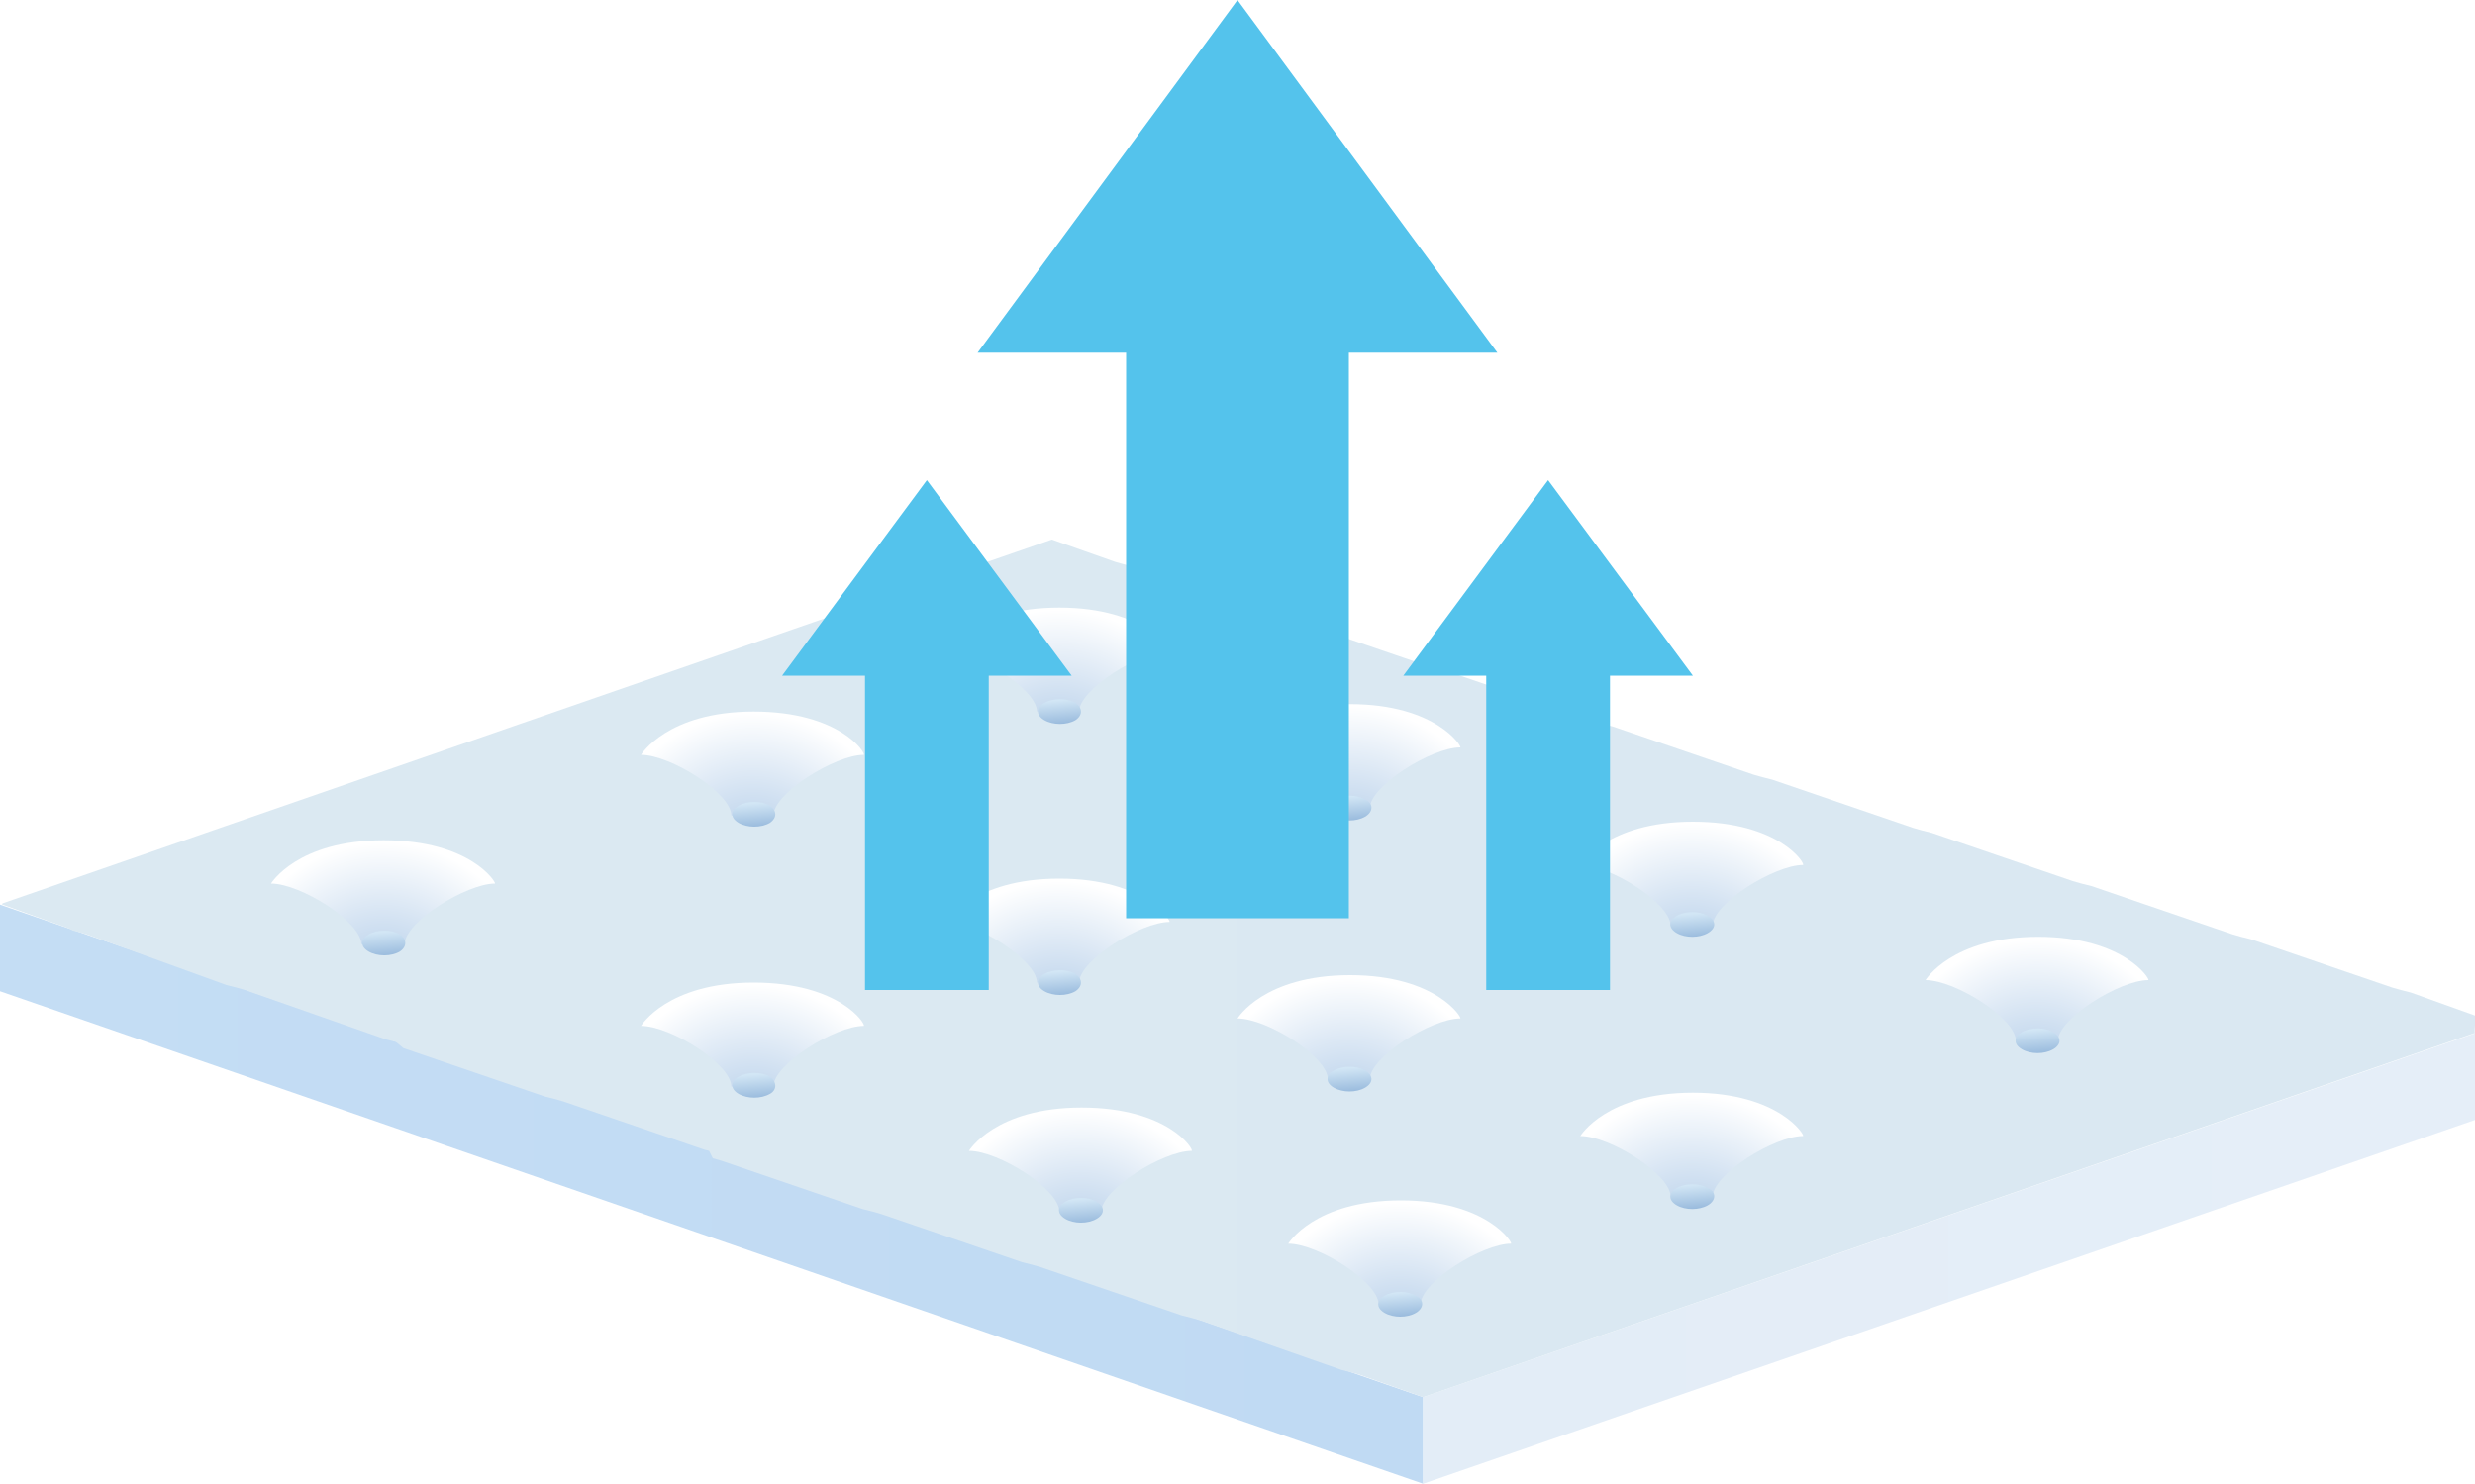 <?xml version="1.0" encoding="utf-8"?>
<!-- Generator: Adobe Illustrator 19.0.0, SVG Export Plug-In . SVG Version: 6.00 Build 0)  -->
<svg version="1.1" id="Layer_1" xmlns="http://www.w3.org/2000/svg" xmlns:xlink="http://www.w3.org/1999/xlink" x="0px" y="0px"
	 viewBox="0 0 200 119.9" style="enable-background:new 0 0 200 119.9;" xml:space="preserve">
<style type="text/css">
	.st0{fill:url(#XMLID_20_);}
	.st1{fill:url(#XMLID_25_);}
	.st2{fill:url(#XMLID_28_);}
	.st3{fill:url(#XMLID_31_);}
	.st4{fill:url(#XMLID_32_);}
	.st5{fill:url(#XMLID_33_);}
	.st6{fill:url(#XMLID_35_);}
	.st7{fill:url(#XMLID_112_);}
	.st8{fill:url(#XMLID_113_);}
	.st9{fill:url(#XMLID_114_);}
	.st10{fill:url(#XMLID_115_);}
	.st11{fill:url(#XMLID_116_);}
	.st12{fill:url(#XMLID_117_);}
	.st13{fill:url(#XMLID_118_);}
	.st14{fill:url(#XMLID_119_);}
	.st15{fill:url(#XMLID_120_);}
	.st16{fill:url(#XMLID_121_);}
	.st17{fill:url(#XMLID_122_);}
	.st18{fill:url(#XMLID_123_);}
	.st19{fill:url(#XMLID_124_);}
	.st20{fill:url(#XMLID_125_);}
	.st21{fill:url(#XMLID_126_);}
	.st22{fill:url(#XMLID_127_);}
	.st23{fill:url(#XMLID_128_);}
	.st24{fill:url(#XMLID_129_);}
	.st25{fill:url(#XMLID_130_);}
	.st26{fill:url(#XMLID_131_);}
	.st27{filter:url(#Adobe_OpacityMaskFilter);}
	.st28{filter:url(#Adobe_OpacityMaskFilter_1_);}
	.st29{mask:url(#XMLID_132_);fill:url(#XMLID_133_);}
	.st30{fill:url(#XMLID_134_);}
	.st31{filter:url(#Adobe_OpacityMaskFilter_2_);}
	.st32{filter:url(#Adobe_OpacityMaskFilter_3_);}
	.st33{mask:url(#XMLID_135_);fill:url(#XMLID_136_);}
	.st34{fill:url(#XMLID_137_);}
	.st35{filter:url(#Adobe_OpacityMaskFilter_4_);}
	.st36{filter:url(#Adobe_OpacityMaskFilter_5_);}
	.st37{mask:url(#XMLID_138_);fill:url(#XMLID_139_);}
	.st38{fill:url(#XMLID_140_);}
</style>
<g id="XMLID_15_">
	<g id="XMLID_37_">
		<g id="XMLID_82_">
			<g id="XMLID_85_">
				<linearGradient id="XMLID_20_" gradientUnits="userSpaceOnUse" x1="1.426488e-07" y1="96.51" x2="114.956" y2="96.51">
					<stop  offset="0" style="stop-color:#C4DDF4"/>
					<stop  offset="1" style="stop-color:#C0DAF3"/>
				</linearGradient>
				<polygon id="XMLID_86_" class="st0" points="0,73.1 0,80.1 115,119.9 115,112.9 				"/>
			</g>
			<g id="XMLID_83_">
				<linearGradient id="XMLID_25_" gradientUnits="userSpaceOnUse" x1="114.956" y1="101.692" x2="200.001" y2="101.692">
					<stop  offset="0" style="stop-color:#E3EDF7"/>
					<stop  offset="1" style="stop-color:#E5EEF8"/>
				</linearGradient>
				<polygon id="XMLID_84_" class="st1" points="115,119.9 200,90.5 200,83.5 115,112.9 				"/>
			</g>
		</g>
		<g id="XMLID_80_">
			<linearGradient id="XMLID_28_" gradientUnits="userSpaceOnUse" x1="8.128564e-04" y1="78.284" x2="200" y2="78.284">
				<stop  offset="0" style="stop-color:#DBE9F2"/>
				<stop  offset="1" style="stop-color:#DAE8F2"/>
			</linearGradient>
			<path id="XMLID_81_" class="st2" d="M200,83.5c0,0-0.1,0-0.1,0L115,112.9c0,0,0,0,0,0l-5.1-1.8l-0.7-0.2l-0.4-0.1
				c0,0-0.4-0.1-0.4-0.1L97,106.7l-0.7-0.2l-0.4-0.1l-0.4-0.1l-11.4-3.9l-0.7-0.2l-0.4-0.1l-0.4-0.1l-11.4-3.9l-0.7-0.2l-0.4-0.1
				l-0.4-0.1l-11.4-3.9l-0.7-0.2L57.3,93l-0.4-0.1l-11.4-3.9l-0.7-0.2l-0.4-0.1l-0.4-0.1l-11.4-3.9L32,84.2l-0.4-0.1l-0.4-0.1
				L19.8,80l-0.7-0.2l-0.4-0.1l-0.4-0.1L7,75.5l-0.7-0.2l-0.4-0.1L5.5,75l-5.3-1.9c0,0-0.1,0-0.1,0s0.1,0,0.1-0.1L85,43.6
				c0,0,0,0,0,0l5.1,1.8l0.7,0.2l0.4,0.1c0,0,0.4,0.1,0.4,0.1l11.4,3.9l0.7,0.2l0.4,0.1l0.4,0.1l11.4,3.9l0.7,0.2l0.4,0.1l0.4,0.1
				l11.4,3.9l0.7,0.2l0.4,0.1l0.4,0.1l11.4,3.9l0.7,0.2l0.4,0.1l0.4,0.1l11.4,3.9l0.7,0.2l0.4,0.1l0.4,0.1l11.4,3.9l0.7,0.2l0.4,0.1
				l0.4,0.1l11.4,3.9l0.7,0.2l0.4,0.1l0.4,0.1l11.4,3.9l0.7,0.2l0.4,0.1l0.4,0.1l5.3,1.9C199.9,83.4,200,83.5,200,83.5z"/>
		</g>
		<g id="XMLID_76_">
			<g id="XMLID_77_">
				<radialGradient id="XMLID_31_" cx="136.737" cy="78.654" r="12.133" gradientUnits="userSpaceOnUse">
					<stop  offset="0" style="stop-color:#AAC7E6"/>
					<stop  offset="1" style="stop-color:#FFFFFF"/>
				</radialGradient>
				<path id="XMLID_79_" class="st3" d="M136.8,66.4c-7,0-9.1,3.5-9.1,3.5c2.4,0,7.3,3.1,7.3,4.9h1.7h1.7c0-1.8,5-4.9,7.3-4.9
					C145.9,69.8,143.8,66.4,136.8,66.4z"/>
				
					<linearGradient id="XMLID_32_" gradientUnits="userSpaceOnUse" x1="1120.435" y1="-326.681" x2="1118.409" y2="-328.435" gradientTransform="matrix(0.866 0.5 -1 0.577 -1160.17 -295.858)">
					<stop  offset="0" style="stop-color:#97B9DC"/>
					<stop  offset="1" style="stop-color:#D2E6F5"/>
				</linearGradient>
				<path id="XMLID_78_" class="st4" d="M138,75.4c-0.7,0.4-1.8,0.4-2.5,0c-0.7-0.4-0.7-1,0-1.4c0.7-0.4,1.8-0.4,2.5,0
					C138.7,74.4,138.7,75,138,75.4z"/>
			</g>
		</g>
		<g id="XMLID_72_">
			<g id="XMLID_73_">
				<radialGradient id="XMLID_33_" cx="164.602" cy="88.004" r="12.133" gradientUnits="userSpaceOnUse">
					<stop  offset="0" style="stop-color:#AAC7E6"/>
					<stop  offset="1" style="stop-color:#FFFFFF"/>
				</radialGradient>
				<path id="XMLID_75_" class="st5" d="M164.7,75.7c-7,0-9.1,3.5-9.1,3.5c2.4,0,7.3,3.1,7.3,4.9h1.7h1.7c0-1.8,5-4.9,7.3-4.9
					C173.8,79.2,171.7,75.7,164.7,75.7z"/>
				
					<linearGradient id="XMLID_35_" gradientUnits="userSpaceOnUse" x1="1145.873" y1="-332.516" x2="1143.847" y2="-334.271" gradientTransform="matrix(0.866 0.5 -1 0.577 -1160.17 -295.858)">
					<stop  offset="0" style="stop-color:#97B9DC"/>
					<stop  offset="1" style="stop-color:#D2E6F5"/>
				</linearGradient>
				<path id="XMLID_74_" class="st6" d="M165.9,84.8c-0.7,0.4-1.8,0.4-2.5,0c-0.7-0.4-0.7-1,0-1.4c0.7-0.4,1.8-0.4,2.5,0
					C166.6,83.8,166.6,84.4,165.9,84.8z"/>
			</g>
		</g>
		<g id="XMLID_65_">
			<g id="XMLID_69_">
				<radialGradient id="XMLID_112_" cx="109.015" cy="69.195" r="12.133" gradientUnits="userSpaceOnUse">
					<stop  offset="0" style="stop-color:#AAC7E6"/>
					<stop  offset="1" style="stop-color:#FFFFFF"/>
				</radialGradient>
				<path id="XMLID_71_" class="st7" d="M109.1,56.9c-7,0-9.1,3.5-9.1,3.5c2.4,0,7.3,3.1,7.3,4.9h1.7h1.7c0-1.8,5-4.9,7.3-4.9
					C118.2,60.4,116.1,56.9,109.1,56.9z"/>
				
					<linearGradient id="XMLID_113_" gradientUnits="userSpaceOnUse" x1="1094.971" y1="-321.011" x2="1092.945" y2="-322.766" gradientTransform="matrix(0.866 0.5 -1 0.577 -1160.17 -295.858)">
					<stop  offset="0" style="stop-color:#97B9DC"/>
					<stop  offset="1" style="stop-color:#D2E6F5"/>
				</linearGradient>
				<path id="XMLID_70_" class="st8" d="M110.3,66c-0.7,0.4-1.8,0.4-2.5,0c-0.7-0.4-0.7-1,0-1.4c0.7-0.4,1.8-0.4,2.5,0
					C111,64.9,111,65.6,110.3,66z"/>
			</g>
			<g id="XMLID_66_">
				<radialGradient id="XMLID_114_" cx="109.015" cy="91.121" r="12.133" gradientUnits="userSpaceOnUse">
					<stop  offset="0" style="stop-color:#AAC7E6"/>
					<stop  offset="1" style="stop-color:#FFFFFF"/>
				</radialGradient>
				<path id="XMLID_68_" class="st9" d="M109.1,78.8c-7,0-9.1,3.5-9.1,3.5c2.4,0,7.3,3.1,7.3,4.9h1.7h1.7c0-1.8,5-4.9,7.3-4.9
					C118.2,82.3,116.1,78.8,109.1,78.8z"/>
				
					<linearGradient id="XMLID_115_" gradientUnits="userSpaceOnUse" x1="1116.896" y1="-302.024" x2="1114.87" y2="-303.779" gradientTransform="matrix(0.866 0.5 -1 0.577 -1160.17 -295.858)">
					<stop  offset="0" style="stop-color:#97B9DC"/>
					<stop  offset="1" style="stop-color:#D2E6F5"/>
				</linearGradient>
				<path id="XMLID_67_" class="st10" d="M110.3,87.9c-0.7,0.4-1.8,0.4-2.5,0c-0.7-0.4-0.7-1,0-1.4c0.7-0.4,1.8-0.4,2.5,0
					C111,86.9,111,87.5,110.3,87.9z"/>
			</g>
		</g>
		<g id="XMLID_61_">
			<g id="XMLID_62_">
				<radialGradient id="XMLID_116_" cx="136.737" cy="100.58" r="12.133" gradientUnits="userSpaceOnUse">
					<stop  offset="0" style="stop-color:#AAC7E6"/>
					<stop  offset="1" style="stop-color:#FFFFFF"/>
				</radialGradient>
				<path id="XMLID_64_" class="st11" d="M136.8,88.3c-7,0-9.1,3.5-9.1,3.5c2.4,0,7.3,3.1,7.3,4.9h1.7h1.7c0-1.8,5-4.9,7.3-4.9
					C145.9,91.8,143.8,88.3,136.8,88.3z"/>
				
					<linearGradient id="XMLID_117_" gradientUnits="userSpaceOnUse" x1="1142.36" y1="-307.693" x2="1140.334" y2="-309.448" gradientTransform="matrix(0.866 0.5 -1 0.577 -1160.17 -295.858)">
					<stop  offset="0" style="stop-color:#97B9DC"/>
					<stop  offset="1" style="stop-color:#D2E6F5"/>
				</linearGradient>
				<path id="XMLID_63_" class="st12" d="M138,97.4c-0.7,0.4-1.8,0.4-2.5,0c-0.7-0.4-0.7-1,0-1.4c0.7-0.4,1.8-0.4,2.5,0
					C138.7,96.3,138.7,97,138,97.4z"/>
			</g>
		</g>
		<g id="XMLID_58_">
			<radialGradient id="XMLID_118_" cx="85.569" cy="61.403" r="12.133" gradientUnits="userSpaceOnUse">
				<stop  offset="0" style="stop-color:#AAC7E6"/>
				<stop  offset="1" style="stop-color:#FFFFFF"/>
			</radialGradient>
			<path id="XMLID_60_" class="st13" d="M85.6,49.1c-7,0-9.1,3.5-9.1,3.5c2.4,0,7.3,3.1,7.3,4.9h1.7h1.7c0-1.8,5-4.9,7.3-4.9
				C94.7,52.6,92.6,49.1,85.6,49.1z"/>
			
				<linearGradient id="XMLID_119_" gradientUnits="userSpaceOnUse" x1="1073.641" y1="-316.037" x2="1071.615" y2="-317.791" gradientTransform="matrix(0.866 0.5 -1 0.577 -1160.17 -295.858)">
				<stop  offset="0" style="stop-color:#97B9DC"/>
				<stop  offset="1" style="stop-color:#D2E6F5"/>
			</linearGradient>
			<path id="XMLID_59_" class="st14" d="M86.9,58.2c-0.7,0.4-1.8,0.4-2.5,0c-0.7-0.4-0.7-1,0-1.4c0.7-0.4,1.8-0.4,2.5,0
				C87.5,57.2,87.5,57.8,86.9,58.2z"/>
		</g>
		<g id="XMLID_55_">
			<radialGradient id="XMLID_120_" cx="85.569" cy="83.329" r="12.133" gradientUnits="userSpaceOnUse">
				<stop  offset="0" style="stop-color:#AAC7E6"/>
				<stop  offset="1" style="stop-color:#FFFFFF"/>
			</radialGradient>
			<path id="XMLID_57_" class="st15" d="M85.6,71c-7,0-9.1,3.5-9.1,3.5c2.4,0,7.3,3.1,7.3,4.9h1.7h1.7c0-1.8,5-4.9,7.3-4.9
				C94.7,74.5,92.6,71,85.6,71z"/>
			
				<linearGradient id="XMLID_121_" gradientUnits="userSpaceOnUse" x1="1095.567" y1="-297.05" x2="1093.54" y2="-298.804" gradientTransform="matrix(0.866 0.5 -1 0.577 -1160.17 -295.858)">
				<stop  offset="0" style="stop-color:#97B9DC"/>
				<stop  offset="1" style="stop-color:#D2E6F5"/>
			</linearGradient>
			<path id="XMLID_56_" class="st16" d="M86.9,80.1c-0.7,0.4-1.8,0.4-2.5,0c-0.7-0.4-0.7-1,0-1.4c0.7-0.4,1.8-0.4,2.5,0
				C87.5,79.1,87.5,79.7,86.9,80.1z"/>
		</g>
		<g id="XMLID_52_">
			<radialGradient id="XMLID_122_" cx="87.306" cy="101.743" r="12.133" gradientUnits="userSpaceOnUse">
				<stop  offset="0" style="stop-color:#AAC7E6"/>
				<stop  offset="1" style="stop-color:#FFFFFF"/>
			</radialGradient>
			<path id="XMLID_54_" class="st17" d="M87.4,89.5c-7,0-9.1,3.5-9.1,3.5c2.4,0,7.3,3.1,7.3,4.9h1.7h1.7c0-1.8,5-4.9,7.3-4.9
				C96.5,92.9,94.4,89.5,87.4,89.5z"/>
			
				<linearGradient id="XMLID_123_" gradientUnits="userSpaceOnUse" x1="1114.984" y1="-281.972" x2="1112.957" y2="-283.726" gradientTransform="matrix(0.866 0.5 -1 0.577 -1160.17 -295.858)">
				<stop  offset="0" style="stop-color:#97B9DC"/>
				<stop  offset="1" style="stop-color:#D2E6F5"/>
			</linearGradient>
			<path id="XMLID_53_" class="st18" d="M88.6,98.5c-0.7,0.4-1.8,0.4-2.5,0c-0.7-0.4-0.7-1,0-1.4c0.7-0.4,1.8-0.4,2.5,0
				C89.3,97.5,89.3,98.1,88.6,98.5z"/>
		</g>
		<g id="XMLID_49_">
			<radialGradient id="XMLID_124_" cx="113.12" cy="109.297" r="12.133" gradientUnits="userSpaceOnUse">
				<stop  offset="0" style="stop-color:#AAC7E6"/>
				<stop  offset="1" style="stop-color:#FFFFFF"/>
			</radialGradient>
			<path id="XMLID_51_" class="st19" d="M113.2,97c-7,0-9.1,3.5-9.1,3.5c2.4,0,7.3,3.1,7.3,4.9h1.7h1.7c0-1.8,5-4.9,7.3-4.9
				C122.3,100.5,120.2,97,113.2,97z"/>
			
				<linearGradient id="XMLID_125_" gradientUnits="userSpaceOnUse" x1="1137.441" y1="-288.336" x2="1135.415" y2="-290.091" gradientTransform="matrix(0.866 0.5 -1 0.577 -1160.17 -295.858)">
				<stop  offset="0" style="stop-color:#97B9DC"/>
				<stop  offset="1" style="stop-color:#D2E6F5"/>
			</linearGradient>
			<path id="XMLID_50_" class="st20" d="M114.4,106.1c-0.7,0.4-1.8,0.4-2.5,0c-0.7-0.4-0.7-1,0-1.4c0.7-0.4,1.8-0.4,2.5,0
				C115.1,105,115.1,105.7,114.4,106.1z"/>
		</g>
		<g id="XMLID_42_">
			<g id="XMLID_46_">
				<radialGradient id="XMLID_126_" cx="60.855" cy="69.743" r="12.134" gradientUnits="userSpaceOnUse">
					<stop  offset="0" style="stop-color:#AAC7E6"/>
					<stop  offset="1" style="stop-color:#FFFFFF"/>
				</radialGradient>
				<path id="XMLID_48_" class="st21" d="M60.9,57.5c-7,0-9.1,3.5-9.1,3.5c2.4,0,7.3,3.1,7.3,4.9h1.7h1.7c0-1.8,5-4.9,7.3-4.9
					C70,60.9,67.9,57.5,60.9,57.5z"/>
				
					<linearGradient id="XMLID_127_" gradientUnits="userSpaceOnUse" x1="1067.712" y1="-296.457" x2="1065.686" y2="-298.212" gradientTransform="matrix(0.866 0.5 -1 0.577 -1160.17 -295.858)">
					<stop  offset="0" style="stop-color:#97B9DC"/>
					<stop  offset="1" style="stop-color:#D2E6F5"/>
				</linearGradient>
				<path id="XMLID_47_" class="st22" d="M62.2,66.5c-0.7,0.4-1.8,0.4-2.5,0c-0.7-0.4-0.7-1,0-1.4c0.7-0.4,1.8-0.4,2.5,0
					C62.8,65.5,62.8,66.1,62.2,66.5z"/>
			</g>
			<g id="XMLID_43_">
				<radialGradient id="XMLID_128_" cx="60.855" cy="91.669" r="12.134" gradientUnits="userSpaceOnUse">
					<stop  offset="0" style="stop-color:#AAC7E6"/>
					<stop  offset="1" style="stop-color:#FFFFFF"/>
				</radialGradient>
				<path id="XMLID_45_" class="st23" d="M60.9,79.4c-7,0-9.1,3.5-9.1,3.5c2.4,0,7.3,3.1,7.3,4.9h1.7h1.7c0-1.8,5-4.9,7.3-4.9
					C70,82.8,67.9,79.4,60.9,79.4z"/>
				
					<linearGradient id="XMLID_129_" gradientUnits="userSpaceOnUse" x1="1089.638" y1="-277.47" x2="1087.611" y2="-279.225" gradientTransform="matrix(0.866 0.5 -1 0.577 -1160.17 -295.858)">
					<stop  offset="0" style="stop-color:#97B9DC"/>
					<stop  offset="1" style="stop-color:#D2E6F5"/>
				</linearGradient>
				<path id="XMLID_44_" class="st24" d="M62.2,88.4c-0.7,0.4-1.8,0.4-2.5,0c-0.7-0.4-0.7-1,0-1.4c0.7-0.4,1.8-0.4,2.5,0
					C62.8,87.4,62.8,88.1,62.2,88.4z"/>
			</g>
		</g>
		<g id="XMLID_38_">
			<g id="XMLID_39_">
				<radialGradient id="XMLID_130_" cx="30.967" cy="80.158" r="12.134" gradientUnits="userSpaceOnUse">
					<stop  offset="0" style="stop-color:#AAC7E6"/>
					<stop  offset="1" style="stop-color:#FFFFFF"/>
				</radialGradient>
				<path id="XMLID_41_" class="st25" d="M31,67.9c-7,0-9.1,3.5-9.1,3.5c2.4,0,7.3,3.1,7.3,4.9H31h1.7c0-1.8,5-4.9,7.3-4.9
					C40.1,71.3,38,67.9,31,67.9z"/>
				
					<linearGradient id="XMLID_131_" gradientUnits="userSpaceOnUse" x1="1060.87" y1="-272.495" x2="1058.844" y2="-274.25" gradientTransform="matrix(0.866 0.5 -1 0.577 -1160.17 -295.858)">
					<stop  offset="0" style="stop-color:#97B9DC"/>
					<stop  offset="1" style="stop-color:#D2E6F5"/>
				</linearGradient>
				<path id="XMLID_40_" class="st26" d="M32.3,76.9c-0.7,0.4-1.8,0.4-2.5,0c-0.7-0.4-0.7-1,0-1.4c0.7-0.4,1.8-0.4,2.5,0
					C32.9,75.9,32.9,76.5,32.3,76.9z"/>
			</g>
		</g>
	</g>
	<g id="XMLID_16_">
		<defs>
			<filter id="Adobe_OpacityMaskFilter" filterUnits="userSpaceOnUse" x="79" y="0" width="42.1" height="74.2">
				<feFlood  style="flood-color:white;flood-opacity:1" result="back"/>
				<feBlend  in="SourceGraphic" in2="back" mode="normal"/>
			</filter>
		</defs>
		<mask maskUnits="userSpaceOnUse" x="79" y="0" width="42.1" height="74.2" id="XMLID_132_">
			<g id="XMLID_30_" class="st27">
				<defs>
					<filter id="Adobe_OpacityMaskFilter_1_" filterUnits="userSpaceOnUse" x="79" y="0" width="42.1" height="74.2">
						<feFlood  style="flood-color:white;flood-opacity:1" result="back"/>
						<feBlend  in="SourceGraphic" in2="back" mode="normal"/>
					</filter>
				</defs>
				<mask maskUnits="userSpaceOnUse" x="79" y="0" width="42.1" height="74.2" id="XMLID_132_">
					<g id="XMLID_36_" class="st28">
					</g>
				</mask>
				<linearGradient id="XMLID_133_" gradientUnits="userSpaceOnUse" x1="100" y1="74.222" x2="100" y2="9.094947e-13">
					<stop  offset="0.132" style="stop-color:#000000"/>
					<stop  offset="0.196" style="stop-color:#252525"/>
					<stop  offset="0.32" style="stop-color:#666666"/>
					<stop  offset="0.438" style="stop-color:#9D9D9D"/>
					<stop  offset="0.546" style="stop-color:#C7C7C7"/>
					<stop  offset="0.644" style="stop-color:#E6E6E6"/>
					<stop  offset="0.727" style="stop-color:#F8F8F8"/>
					<stop  offset="0.785" style="stop-color:#FFFFFF"/>
				</linearGradient>
				<polygon id="XMLID_34_" class="st29" points="121,28.5 100,0 79,28.5 91,28.5 91,74.2 109,74.2 109,28.5 				"/>
			</g>
		</mask>
		<linearGradient id="XMLID_134_" gradientUnits="userSpaceOnUse" x1="100" y1="74.222" x2="100" y2="9.094947e-13">
			<stop  offset="0.132" style="stop-color:#54C3EC"/>
			<stop  offset="0.785" style="stop-color:#54C3EC"/>
		</linearGradient>
		<polygon id="XMLID_29_" class="st30" points="121,28.5 100,0 79,28.5 91,28.5 91,74.2 109,74.2 109,28.5 		"/>
		<defs>
			<filter id="Adobe_OpacityMaskFilter_2_" filterUnits="userSpaceOnUse" x="113.4" y="38.8" width="23.3" height="41.2">
				<feFlood  style="flood-color:white;flood-opacity:1" result="back"/>
				<feBlend  in="SourceGraphic" in2="back" mode="normal"/>
			</filter>
		</defs>
		<mask maskUnits="userSpaceOnUse" x="113.4" y="38.8" width="23.3" height="41.2" id="XMLID_135_">
			<g id="XMLID_24_" class="st31">
				<defs>
					<filter id="Adobe_OpacityMaskFilter_3_" filterUnits="userSpaceOnUse" x="113.4" y="38.8" width="23.3" height="41.2">
						<feFlood  style="flood-color:white;flood-opacity:1" result="back"/>
						<feBlend  in="SourceGraphic" in2="back" mode="normal"/>
					</filter>
				</defs>
				<mask maskUnits="userSpaceOnUse" x="113.4" y="38.8" width="23.3" height="41.2" id="XMLID_135_">
					<g id="XMLID_27_" class="st32">
					</g>
				</mask>
				<linearGradient id="XMLID_136_" gradientUnits="userSpaceOnUse" x1="125.082" y1="79.988" x2="125.082" y2="38.834">
					<stop  offset="0.132" style="stop-color:#000000"/>
					<stop  offset="0.196" style="stop-color:#252525"/>
					<stop  offset="0.32" style="stop-color:#666666"/>
					<stop  offset="0.438" style="stop-color:#9D9D9D"/>
					<stop  offset="0.546" style="stop-color:#C7C7C7"/>
					<stop  offset="0.644" style="stop-color:#E6E6E6"/>
					<stop  offset="0.727" style="stop-color:#F8F8F8"/>
					<stop  offset="0.785" style="stop-color:#FFFFFF"/>
				</linearGradient>
				<polygon id="XMLID_26_" class="st33" points="136.8,54.6 125.1,38.8 113.4,54.6 120.1,54.6 120.1,80 130.1,80 130.1,54.6 				
					"/>
			</g>
		</mask>
		<linearGradient id="XMLID_137_" gradientUnits="userSpaceOnUse" x1="125.082" y1="79.988" x2="125.082" y2="38.834">
			<stop  offset="0.132" style="stop-color:#54C3EC"/>
			<stop  offset="0.785" style="stop-color:#54C3EC"/>
		</linearGradient>
		<polygon id="XMLID_23_" class="st34" points="136.8,54.6 125.1,38.8 113.4,54.6 120.1,54.6 120.1,80 130.1,80 130.1,54.6 		"/>
		<defs>
			<filter id="Adobe_OpacityMaskFilter_4_" filterUnits="userSpaceOnUse" x="63.2" y="38.8" width="23.3" height="41.2">
				<feFlood  style="flood-color:white;flood-opacity:1" result="back"/>
				<feBlend  in="SourceGraphic" in2="back" mode="normal"/>
			</filter>
		</defs>
		<mask maskUnits="userSpaceOnUse" x="63.2" y="38.8" width="23.3" height="41.2" id="XMLID_138_">
			<g id="XMLID_19_" class="st35">
				<defs>
					<filter id="Adobe_OpacityMaskFilter_5_" filterUnits="userSpaceOnUse" x="63.2" y="38.8" width="23.3" height="41.2">
						<feFlood  style="flood-color:white;flood-opacity:1" result="back"/>
						<feBlend  in="SourceGraphic" in2="back" mode="normal"/>
					</filter>
				</defs>
				<mask maskUnits="userSpaceOnUse" x="63.2" y="38.8" width="23.3" height="41.2" id="XMLID_138_">
					<g id="XMLID_22_" class="st36">
					</g>
				</mask>
				
					<linearGradient id="XMLID_139_" gradientUnits="userSpaceOnUse" x1="126.081" y1="79.988" x2="126.081" y2="38.834" gradientTransform="matrix(-1 0 0 1 201 0)">
					<stop  offset="0.132" style="stop-color:#000000"/>
					<stop  offset="0.196" style="stop-color:#252525"/>
					<stop  offset="0.32" style="stop-color:#666666"/>
					<stop  offset="0.438" style="stop-color:#9D9D9D"/>
					<stop  offset="0.546" style="stop-color:#C7C7C7"/>
					<stop  offset="0.644" style="stop-color:#E6E6E6"/>
					<stop  offset="0.727" style="stop-color:#F8F8F8"/>
					<stop  offset="0.785" style="stop-color:#FFFFFF"/>
				</linearGradient>
				<polygon id="XMLID_21_" class="st37" points="63.2,54.6 74.9,38.8 86.6,54.6 79.9,54.6 79.9,80 69.9,80 69.9,54.6 				"/>
			</g>
		</mask>
		
			<linearGradient id="XMLID_140_" gradientUnits="userSpaceOnUse" x1="126.081" y1="79.988" x2="126.081" y2="38.834" gradientTransform="matrix(-1 0 0 1 201 0)">
			<stop  offset="0.132" style="stop-color:#54C3EC"/>
			<stop  offset="0.785" style="stop-color:#54C3EC"/>
		</linearGradient>
		<polygon id="XMLID_18_" class="st38" points="63.2,54.6 74.9,38.8 86.6,54.6 79.9,54.6 79.9,80 69.9,80 69.9,54.6 		"/>
	</g>
</g>
</svg>
